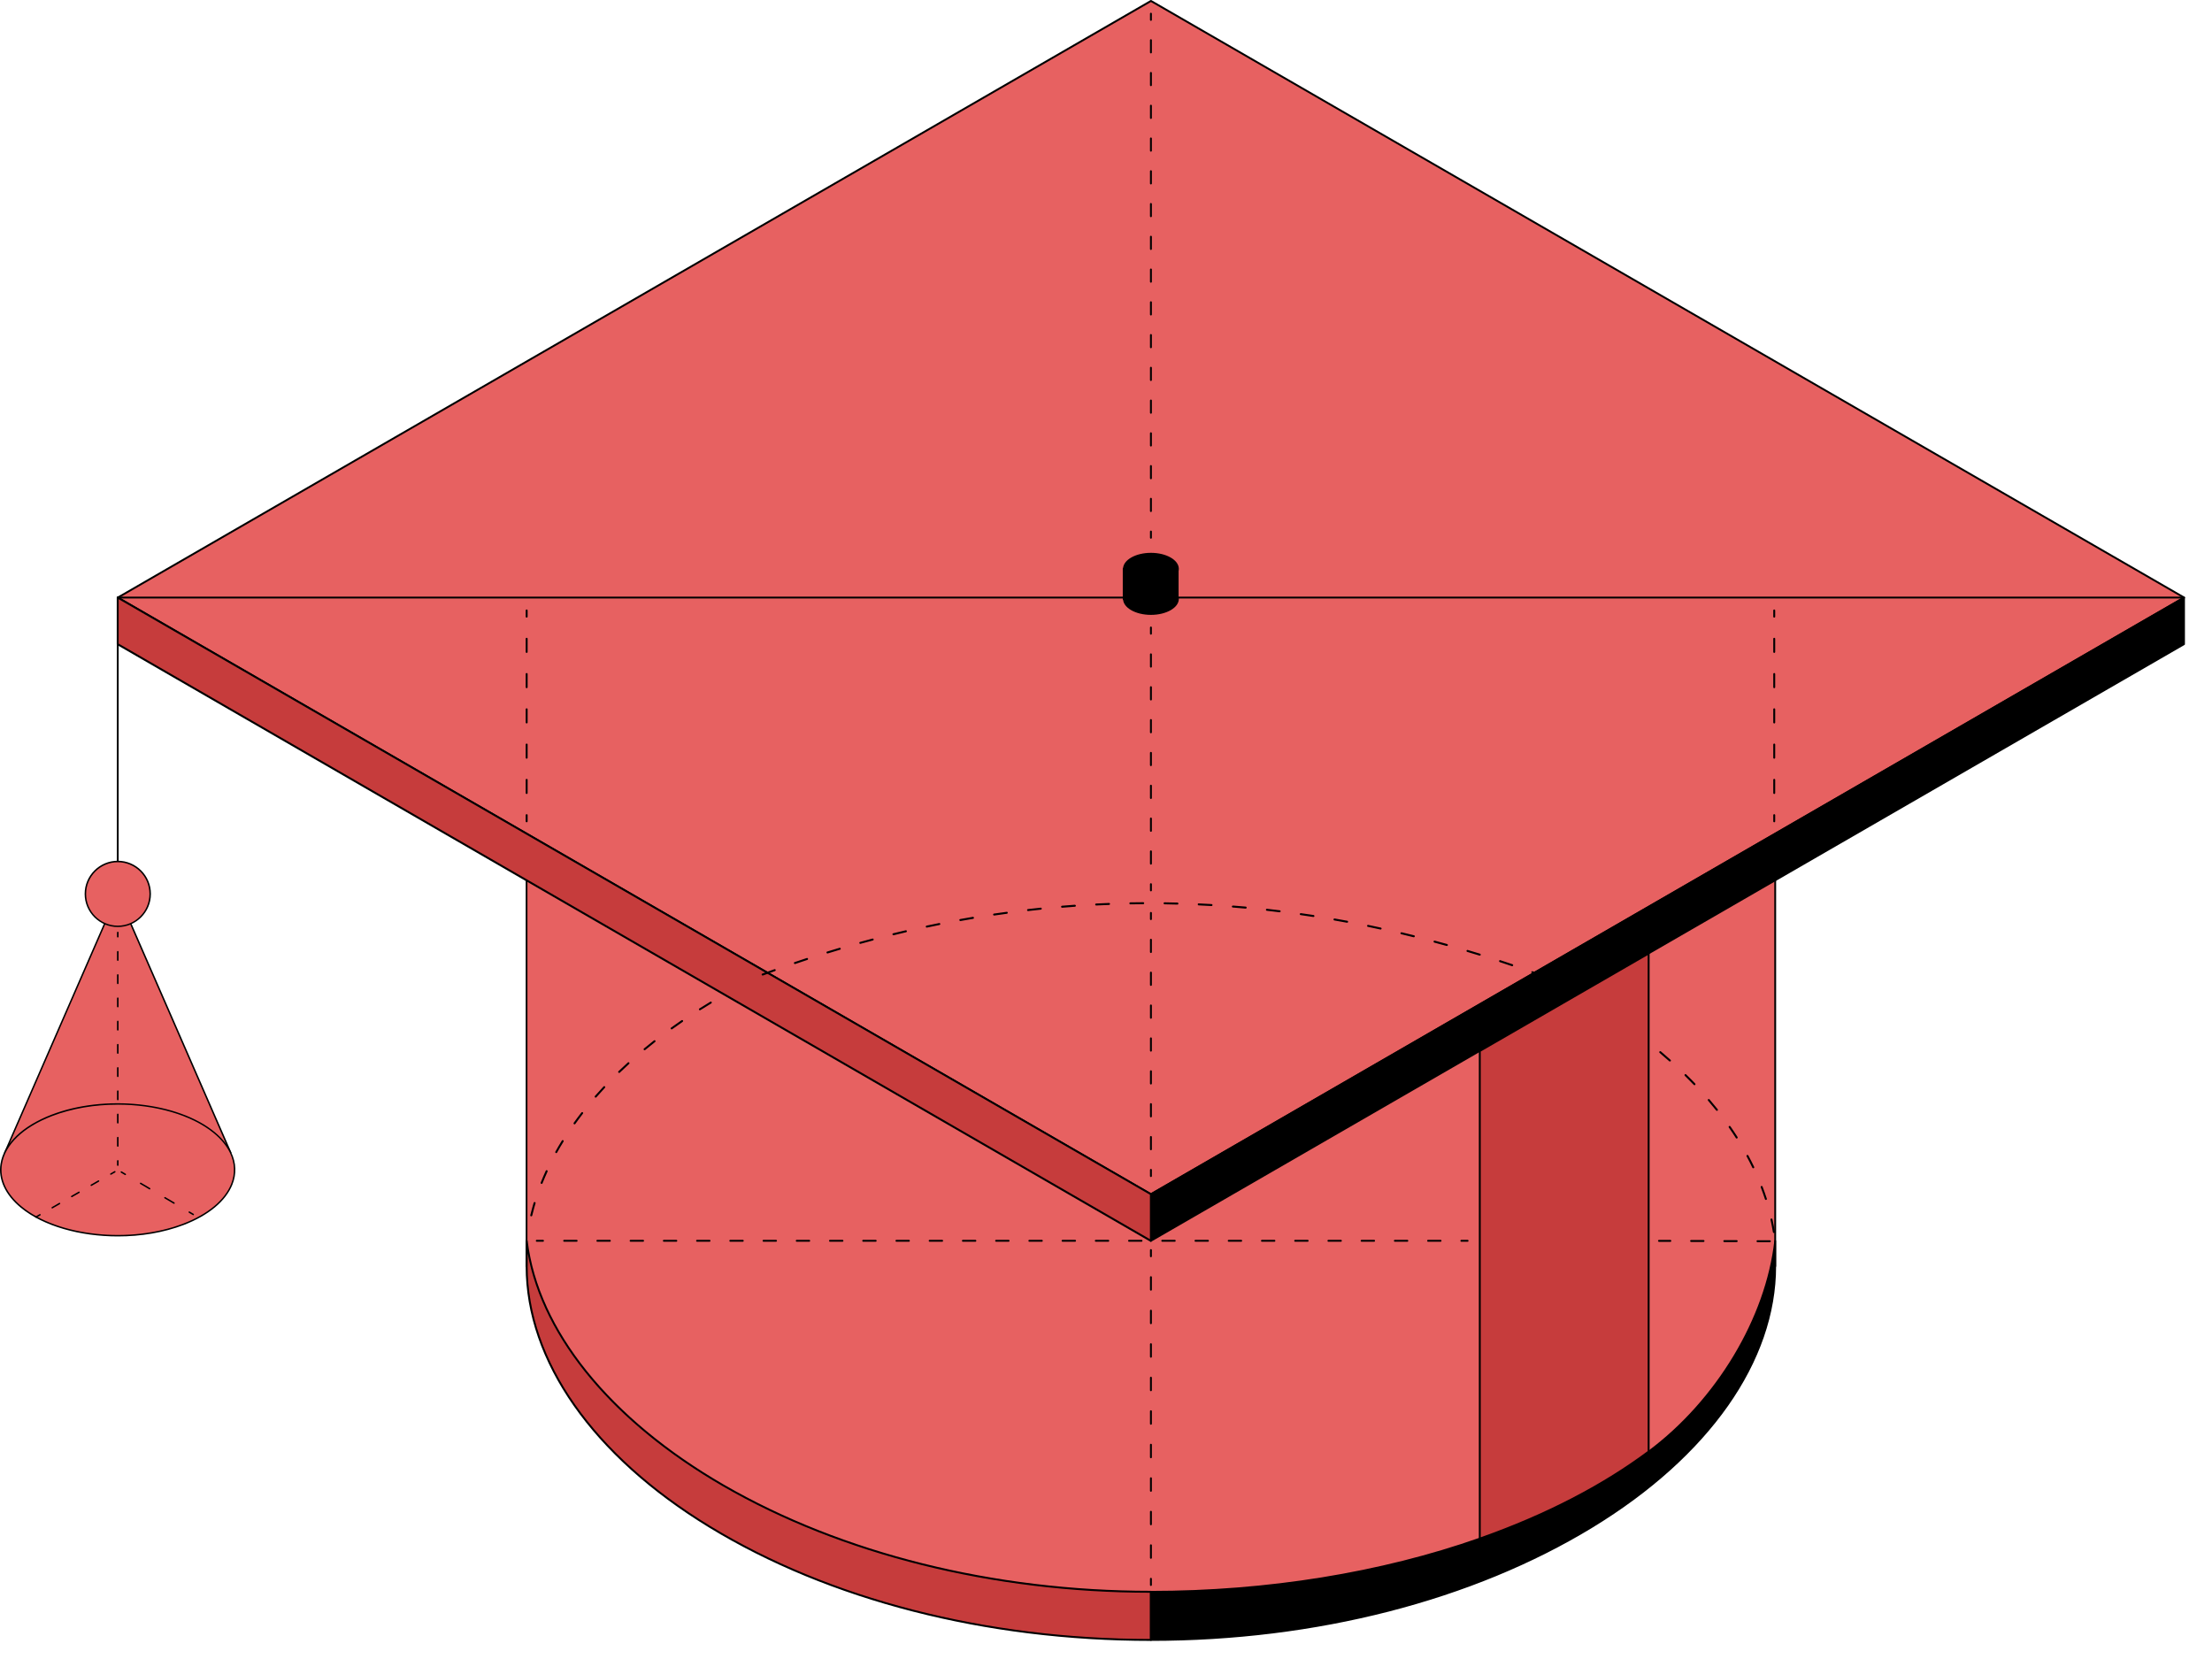 <?xml version="1.0" encoding="UTF-8"?> <svg xmlns="http://www.w3.org/2000/svg" width="76" height="57" viewBox="0 0 76 57" fill="none"> <path d="M60.991 42.632C61.026 41.825 60.996 41.131 60.991 30.247L39.542 42.634L18.093 30.248C18.093 30.248 18.088 42.593 18.093 42.633C18.8 49.004 28.162 54.689 39.54 54.691H39.542C40.964 54.691 42.355 54.619 43.699 54.461C60.768 52.456 61.036 42.783 60.991 42.633V42.632Z" fill="#E76161"></path> <path d="M39.543 54.691V56.345C27.698 56.345 18.094 50.243 18.094 43.506C18.094 43.252 18.094 42.998 18.094 42.746C18.094 42.734 18.094 42.644 18.094 42.631C18.869 48.967 28.195 54.69 39.532 54.69H39.54L39.543 54.691Z" fill="#C63C3C"></path> <path d="M39.542 56.378C33.873 56.378 28.479 54.994 24.359 52.48C20.356 50.039 18.061 46.768 18.061 43.506V42.735C18.061 42.655 18.061 42.636 18.062 42.626C18.065 42.609 18.076 42.596 18.096 42.599C18.113 42.599 18.126 42.611 18.128 42.627C18.503 45.693 20.96 48.748 24.869 51.008C28.941 53.362 34.149 54.657 39.533 54.657H39.541C39.559 54.657 39.574 54.672 39.574 54.69V56.344C39.574 56.362 39.559 56.377 39.541 56.377L39.542 56.378ZM18.128 43.06V43.506C18.128 46.744 20.411 49.995 24.394 52.424C28.497 54.927 33.864 56.307 39.511 56.312V54.724C34.123 54.72 28.913 53.422 24.838 51.066C21.09 48.9 18.67 46.002 18.128 43.06Z" fill="black"></path> <path d="M56.645 49.874C59.141 48.017 60.719 45.104 60.994 42.631C60.999 42.669 60.994 43.25 60.994 43.506C60.994 50.242 51.392 56.345 39.544 56.345V54.691C43.684 54.691 47.557 54.022 50.843 52.864" fill="black"></path> <path d="M39.542 56.375C39.526 56.375 39.511 56.362 39.511 56.344V54.69C39.511 54.673 39.524 54.66 39.542 54.66C43.539 54.66 47.444 54.028 50.831 52.836C50.848 52.83 50.866 52.839 50.871 52.855C50.877 52.871 50.868 52.889 50.852 52.895C47.467 54.087 43.567 54.718 39.574 54.723V56.315C45.222 56.309 50.59 54.929 54.694 52.426C58.678 49.996 60.963 46.746 60.963 43.508C60.963 43.427 60.963 43.312 60.963 43.193C60.963 43.153 60.963 43.11 60.963 43.069C60.541 45.604 58.889 48.246 56.662 49.902C56.648 49.911 56.629 49.908 56.619 49.895C56.609 49.881 56.612 49.862 56.626 49.851C58.967 48.111 60.668 45.275 60.963 42.629C60.964 42.613 60.978 42.601 60.993 42.601C61.008 42.601 61.022 42.613 61.023 42.629C61.026 42.654 61.026 42.868 61.023 43.191C61.023 43.31 61.023 43.425 61.023 43.506C61.023 46.766 58.727 50.037 54.726 52.478C50.606 54.992 45.214 56.377 39.542 56.377V56.375Z" fill="black"></path> <path d="M60.949 42.366C60.932 42.366 60.917 42.353 60.914 42.337C60.891 42.195 60.862 42.05 60.831 41.907C60.827 41.889 60.838 41.87 60.857 41.866C60.876 41.862 60.894 41.874 60.898 41.892C60.929 42.034 60.958 42.181 60.981 42.325C60.984 42.344 60.972 42.36 60.953 42.364C60.951 42.364 60.949 42.364 60.947 42.364L60.949 42.366ZM18.253 41.791C18.253 41.791 18.247 41.791 18.245 41.791C18.227 41.787 18.215 41.767 18.22 41.75C18.241 41.663 18.264 41.577 18.287 41.491C18.302 41.435 18.319 41.379 18.335 41.324C18.34 41.306 18.36 41.295 18.378 41.3C18.395 41.306 18.406 41.325 18.401 41.343C18.384 41.398 18.368 41.454 18.353 41.509C18.33 41.593 18.308 41.68 18.287 41.765C18.283 41.78 18.269 41.791 18.254 41.791H18.253ZM60.673 41.228C60.658 41.228 60.646 41.218 60.641 41.205C60.597 41.068 60.547 40.928 60.495 40.793C60.489 40.775 60.498 40.756 60.515 40.749C60.532 40.742 60.552 40.752 60.558 40.768C60.611 40.906 60.66 41.046 60.705 41.184C60.71 41.202 60.701 41.221 60.683 41.227C60.679 41.227 60.676 41.228 60.672 41.228H60.673ZM39.476 40.983C39.476 40.983 39.464 40.981 39.458 40.977L39.085 40.747C39.068 40.738 39.064 40.716 39.074 40.701C39.083 40.684 39.105 40.68 39.12 40.69L39.494 40.92C39.51 40.929 39.514 40.951 39.505 40.966C39.498 40.977 39.487 40.983 39.476 40.983ZM18.609 40.676C18.609 40.676 18.601 40.676 18.596 40.673C18.579 40.667 18.57 40.646 18.577 40.63C18.631 40.494 18.69 40.358 18.751 40.224C18.759 40.206 18.78 40.2 18.796 40.208C18.813 40.216 18.821 40.237 18.813 40.253C18.753 40.386 18.694 40.522 18.64 40.656C18.635 40.669 18.622 40.678 18.609 40.678V40.676ZM40.099 40.668C40.088 40.668 40.076 40.663 40.07 40.651C40.061 40.635 40.065 40.615 40.081 40.605L40.455 40.374C40.471 40.364 40.492 40.368 40.502 40.385C40.511 40.401 40.507 40.422 40.49 40.431L40.117 40.663C40.117 40.663 40.105 40.668 40.099 40.668ZM38.478 40.368C38.478 40.368 38.466 40.367 38.461 40.363L38.087 40.133C38.07 40.123 38.066 40.101 38.076 40.086C38.085 40.07 38.106 40.066 38.122 40.075L38.496 40.305C38.513 40.315 38.517 40.337 38.507 40.352C38.5 40.363 38.489 40.368 38.478 40.368ZM60.238 40.141C60.226 40.141 60.214 40.134 60.208 40.122C60.146 39.992 60.079 39.86 60.01 39.731C60.001 39.715 60.007 39.694 60.023 39.685C60.04 39.677 60.06 39.682 60.07 39.699C60.14 39.829 60.207 39.962 60.27 40.092C60.278 40.108 60.27 40.129 60.253 40.137C60.249 40.139 60.244 40.139 60.238 40.139V40.141ZM41.096 40.053C41.085 40.053 41.072 40.048 41.067 40.037C41.057 40.02 41.061 40 41.078 39.99L41.452 39.759C41.468 39.749 41.488 39.753 41.498 39.77C41.508 39.786 41.504 39.807 41.487 39.816L41.113 40.048C41.113 40.048 41.101 40.053 41.096 40.053ZM37.48 39.753C37.48 39.753 37.468 39.752 37.462 39.748L37.089 39.517C37.072 39.507 37.068 39.485 37.078 39.47C37.087 39.455 37.109 39.449 37.124 39.459L37.498 39.69C37.515 39.7 37.519 39.722 37.509 39.737C37.502 39.748 37.491 39.753 37.48 39.753ZM19.111 39.619C19.111 39.619 19.1 39.619 19.095 39.615C19.078 39.605 19.073 39.585 19.081 39.569C19.152 39.441 19.226 39.314 19.304 39.188C19.314 39.171 19.336 39.166 19.351 39.177C19.367 39.187 19.371 39.208 19.362 39.224C19.285 39.348 19.211 39.475 19.141 39.601C19.134 39.612 19.123 39.619 19.111 39.619ZM42.093 39.438C42.083 39.438 42.07 39.433 42.065 39.422C42.055 39.406 42.059 39.385 42.076 39.375L42.449 39.144C42.466 39.135 42.486 39.139 42.496 39.155C42.505 39.171 42.501 39.192 42.485 39.202L42.111 39.433C42.111 39.433 42.099 39.438 42.093 39.438ZM36.484 39.139C36.484 39.139 36.471 39.137 36.466 39.133L36.092 38.902C36.076 38.892 36.072 38.87 36.081 38.855C36.091 38.839 36.113 38.835 36.128 38.844L36.502 39.076C36.518 39.085 36.522 39.107 36.513 39.122C36.506 39.133 36.495 39.139 36.484 39.139ZM59.67 39.119C59.659 39.119 59.648 39.114 59.641 39.103C59.563 38.981 59.483 38.858 59.399 38.739C59.388 38.724 59.392 38.702 59.407 38.691C59.422 38.68 59.444 38.684 59.455 38.699C59.539 38.819 59.621 38.943 59.699 39.066C59.708 39.082 59.704 39.103 59.688 39.112C59.682 39.117 59.675 39.118 59.67 39.118V39.119ZM43.091 38.824C43.081 38.824 43.068 38.818 43.063 38.807C43.053 38.791 43.057 38.77 43.074 38.761L43.447 38.529C43.464 38.52 43.484 38.524 43.494 38.54C43.503 38.557 43.499 38.577 43.483 38.587L43.109 38.818C43.109 38.818 43.097 38.824 43.091 38.824ZM19.739 38.631C19.733 38.631 19.726 38.629 19.72 38.624C19.705 38.613 19.701 38.591 19.712 38.576C19.797 38.457 19.885 38.338 19.975 38.223C19.986 38.208 20.008 38.205 20.023 38.217C20.038 38.228 20.041 38.25 20.028 38.265C19.939 38.38 19.852 38.499 19.767 38.617C19.76 38.627 19.75 38.631 19.739 38.631ZM35.487 38.524C35.487 38.524 35.475 38.522 35.469 38.518L35.096 38.287C35.079 38.277 35.075 38.255 35.085 38.24C35.094 38.224 35.115 38.218 35.131 38.229L35.505 38.461C35.522 38.47 35.526 38.492 35.516 38.507C35.509 38.518 35.498 38.524 35.487 38.524ZM44.088 38.209C44.077 38.209 44.065 38.203 44.059 38.192C44.05 38.176 44.054 38.156 44.07 38.146L44.444 37.916C44.46 37.906 44.481 37.91 44.49 37.927C44.5 37.943 44.496 37.964 44.48 37.973L44.106 38.203C44.106 38.203 44.093 38.209 44.088 38.209ZM58.99 38.166C58.98 38.166 58.969 38.162 58.964 38.154C58.875 38.042 58.78 37.928 58.684 37.816C58.672 37.802 58.673 37.78 58.688 37.768C58.704 37.756 58.724 37.757 58.736 37.772C58.832 37.884 58.927 37.999 59.017 38.112C59.029 38.127 59.027 38.147 59.012 38.16C59.005 38.165 58.998 38.166 58.991 38.166H58.99ZM34.489 37.908C34.489 37.908 34.477 37.906 34.471 37.902L34.098 37.671C34.081 37.661 34.077 37.639 34.087 37.624C34.096 37.609 34.118 37.604 34.133 37.613L34.507 37.845C34.523 37.854 34.528 37.876 34.518 37.891C34.511 37.902 34.5 37.908 34.489 37.908ZM20.465 37.712C20.457 37.712 20.449 37.709 20.443 37.704C20.43 37.691 20.428 37.669 20.44 37.656C20.535 37.547 20.633 37.438 20.736 37.328C20.748 37.315 20.77 37.315 20.784 37.327C20.798 37.339 20.799 37.361 20.785 37.375C20.684 37.483 20.585 37.593 20.491 37.701C20.484 37.709 20.475 37.712 20.465 37.712ZM45.086 37.593C45.075 37.593 45.063 37.587 45.057 37.576C45.048 37.56 45.052 37.539 45.068 37.53L45.442 37.3C45.458 37.29 45.479 37.294 45.488 37.311C45.498 37.327 45.494 37.348 45.477 37.357L45.104 37.587C45.104 37.587 45.091 37.593 45.086 37.593ZM33.493 37.293C33.493 37.293 33.48 37.291 33.475 37.287L33.101 37.057C33.085 37.048 33.081 37.026 33.09 37.011C33.1 36.994 33.12 36.99 33.137 37L33.511 37.23C33.527 37.239 33.531 37.261 33.522 37.276C33.515 37.287 33.504 37.293 33.493 37.293ZM58.219 37.285C58.209 37.285 58.201 37.281 58.194 37.274C58.094 37.17 57.99 37.064 57.886 36.962C57.873 36.948 57.873 36.927 57.886 36.914C57.9 36.9 57.921 36.9 57.934 36.914C58.04 37.016 58.144 37.122 58.244 37.227C58.256 37.241 58.256 37.263 58.244 37.275C58.237 37.282 58.229 37.285 58.22 37.285H58.219ZM46.084 36.978C46.073 36.978 46.06 36.972 46.055 36.962C46.045 36.945 46.05 36.925 46.066 36.915L46.44 36.684C46.456 36.674 46.477 36.678 46.486 36.694C46.496 36.711 46.492 36.731 46.475 36.741L46.102 36.972C46.102 36.972 46.089 36.978 46.084 36.978ZM21.274 36.864C21.266 36.864 21.256 36.86 21.249 36.853C21.236 36.84 21.237 36.818 21.249 36.805C21.354 36.704 21.462 36.604 21.571 36.504C21.585 36.492 21.607 36.493 21.619 36.507C21.631 36.521 21.63 36.543 21.616 36.555C21.508 36.654 21.4 36.755 21.296 36.855C21.289 36.862 21.281 36.864 21.273 36.864H21.274ZM32.496 36.678C32.496 36.678 32.484 36.677 32.478 36.673L32.105 36.443C32.088 36.433 32.084 36.411 32.094 36.396C32.103 36.381 32.125 36.376 32.14 36.385L32.514 36.615C32.53 36.625 32.535 36.647 32.525 36.662C32.518 36.673 32.507 36.678 32.496 36.678ZM57.376 36.471C57.368 36.471 57.359 36.469 57.352 36.463C57.246 36.369 57.135 36.272 57.021 36.176C57.006 36.163 57.005 36.141 57.017 36.128C57.029 36.113 57.051 36.111 57.065 36.124C57.179 36.219 57.291 36.317 57.398 36.413C57.411 36.425 57.413 36.447 57.4 36.46C57.394 36.467 57.384 36.471 57.374 36.471H57.376ZM47.08 36.363C47.069 36.363 47.057 36.358 47.052 36.347C47.042 36.33 47.046 36.31 47.063 36.3L47.436 36.069C47.453 36.059 47.473 36.063 47.483 36.08C47.492 36.096 47.488 36.117 47.472 36.126L47.098 36.358C47.098 36.358 47.086 36.363 47.08 36.363ZM22.147 36.084C22.138 36.084 22.128 36.08 22.121 36.072C22.109 36.056 22.112 36.036 22.125 36.024C22.238 35.931 22.353 35.837 22.468 35.747C22.483 35.736 22.505 35.739 22.516 35.752C22.527 35.768 22.525 35.788 22.51 35.8C22.395 35.891 22.28 35.983 22.169 36.076C22.163 36.081 22.156 36.084 22.147 36.084ZM31.498 36.062C31.498 36.062 31.486 36.061 31.48 36.056L31.107 35.825C31.09 35.816 31.086 35.794 31.096 35.779C31.105 35.762 31.126 35.758 31.142 35.768L31.516 35.999C31.532 36.009 31.537 36.031 31.527 36.045C31.52 36.056 31.509 36.062 31.498 36.062ZM48.078 35.747C48.067 35.747 48.055 35.742 48.05 35.731C48.04 35.714 48.044 35.694 48.06 35.684L48.434 35.453C48.451 35.443 48.471 35.447 48.481 35.464C48.49 35.48 48.486 35.501 48.47 35.51L48.096 35.742C48.096 35.742 48.084 35.747 48.078 35.747ZM56.474 35.724C56.467 35.724 56.459 35.721 56.453 35.717C56.338 35.628 56.22 35.54 56.103 35.454C56.088 35.443 56.084 35.421 56.096 35.406C56.107 35.391 56.129 35.388 56.144 35.399C56.263 35.487 56.381 35.575 56.496 35.663C56.511 35.675 56.513 35.696 56.502 35.711C56.496 35.72 56.486 35.725 56.475 35.725L56.474 35.724ZM30.502 35.447C30.502 35.447 30.489 35.446 30.484 35.442L30.11 35.21C30.094 35.201 30.09 35.179 30.099 35.164C30.109 35.147 30.131 35.143 30.146 35.153L30.52 35.384C30.536 35.394 30.54 35.416 30.53 35.431C30.524 35.442 30.513 35.447 30.502 35.447ZM23.076 35.368C23.065 35.368 23.055 35.362 23.048 35.354C23.037 35.339 23.04 35.317 23.056 35.306C23.174 35.221 23.294 35.136 23.416 35.053C23.431 35.042 23.453 35.046 23.464 35.061C23.475 35.076 23.471 35.098 23.456 35.109C23.334 35.193 23.215 35.276 23.097 35.361C23.092 35.365 23.085 35.368 23.077 35.368H23.076ZM49.076 35.132C49.065 35.132 49.053 35.127 49.047 35.116C49.038 35.099 49.042 35.079 49.058 35.069L49.432 34.838C49.449 34.828 49.469 34.832 49.479 34.849C49.488 34.865 49.484 34.886 49.468 34.895L49.094 35.127C49.094 35.127 49.082 35.132 49.076 35.132ZM55.524 35.039C55.524 35.039 55.51 35.038 55.505 35.034C55.384 34.953 55.262 34.872 55.138 34.793C55.121 34.783 55.117 34.761 55.127 34.746C55.136 34.73 55.158 34.726 55.173 34.735C55.298 34.815 55.42 34.895 55.541 34.978C55.556 34.989 55.561 35.009 55.551 35.026C55.544 35.035 55.533 35.041 55.522 35.041L55.524 35.039ZM29.505 34.831C29.505 34.831 29.493 34.83 29.487 34.826L29.114 34.594C29.097 34.585 29.093 34.563 29.103 34.548C29.112 34.531 29.134 34.527 29.149 34.537L29.523 34.768C29.539 34.778 29.544 34.8 29.534 34.815C29.527 34.826 29.516 34.831 29.505 34.831ZM24.047 34.712C24.037 34.712 24.026 34.706 24.019 34.696C24.009 34.679 24.013 34.658 24.03 34.649C24.153 34.571 24.277 34.494 24.405 34.417C24.421 34.408 24.442 34.413 24.451 34.428C24.461 34.445 24.455 34.465 24.44 34.475C24.314 34.55 24.19 34.628 24.067 34.705C24.061 34.709 24.054 34.711 24.049 34.711L24.047 34.712ZM50.073 34.516C50.062 34.516 50.05 34.511 50.044 34.5C50.034 34.483 50.038 34.463 50.055 34.453L50.429 34.222C50.445 34.212 50.466 34.216 50.475 34.233C50.485 34.249 50.481 34.27 50.464 34.279L50.09 34.511C50.09 34.511 50.078 34.516 50.073 34.516ZM54.533 34.412C54.533 34.412 54.52 34.411 54.515 34.407C54.39 34.333 54.263 34.259 54.136 34.186C54.119 34.177 54.114 34.156 54.123 34.14C54.133 34.123 54.153 34.118 54.17 34.127C54.298 34.2 54.425 34.274 54.55 34.348C54.567 34.357 54.572 34.378 54.563 34.394C54.556 34.405 54.545 34.411 54.534 34.411L54.533 34.412ZM28.507 34.216C28.507 34.216 28.495 34.215 28.489 34.211L28.116 33.981C28.099 33.971 28.095 33.949 28.105 33.934C28.114 33.919 28.136 33.914 28.151 33.923L28.525 34.153C28.541 34.163 28.546 34.185 28.536 34.2C28.529 34.211 28.518 34.216 28.507 34.216ZM25.055 34.114C25.043 34.114 25.032 34.107 25.025 34.096C25.015 34.079 25.022 34.059 25.038 34.049C25.166 33.978 25.294 33.908 25.424 33.838C25.441 33.83 25.462 33.836 25.471 33.852C25.481 33.868 25.474 33.889 25.457 33.899C25.327 33.967 25.199 34.037 25.073 34.108C25.067 34.111 25.062 34.112 25.056 34.112L25.055 34.114ZM51.071 33.901C51.06 33.901 51.047 33.896 51.042 33.885C51.032 33.868 51.036 33.848 51.053 33.838L51.427 33.608C51.443 33.599 51.464 33.603 51.473 33.619C51.483 33.636 51.479 33.656 51.462 33.666L51.089 33.896C51.089 33.896 51.076 33.901 51.071 33.901ZM53.51 33.843C53.51 33.843 53.499 33.843 53.494 33.838C53.365 33.771 53.235 33.704 53.103 33.639C53.087 33.63 53.08 33.61 53.088 33.593C53.097 33.577 53.117 33.57 53.134 33.578C53.265 33.644 53.396 33.711 53.525 33.778C53.541 33.786 53.548 33.807 53.539 33.825C53.533 33.836 53.521 33.843 53.509 33.843H53.51ZM27.511 33.602C27.511 33.602 27.498 33.6 27.493 33.596L27.119 33.366C27.103 33.356 27.099 33.334 27.108 33.319C27.118 33.304 27.14 33.299 27.155 33.309L27.529 33.538C27.545 33.548 27.549 33.57 27.54 33.585C27.533 33.596 27.522 33.602 27.511 33.602ZM26.094 33.57C26.082 33.57 26.069 33.563 26.064 33.551C26.056 33.534 26.062 33.514 26.079 33.506C26.21 33.441 26.342 33.377 26.476 33.315C26.492 33.307 26.513 33.315 26.521 33.332C26.529 33.348 26.521 33.369 26.505 33.377C26.372 33.44 26.24 33.503 26.109 33.567C26.104 33.57 26.099 33.571 26.094 33.571V33.57ZM52.46 33.324C52.46 33.324 52.45 33.324 52.446 33.321C52.366 33.284 52.285 33.247 52.204 33.21L52.089 33.281C52.073 33.291 52.052 33.287 52.043 33.27C52.033 33.254 52.037 33.233 52.053 33.224L52.185 33.143C52.194 33.137 52.207 33.136 52.216 33.14C52.304 33.18 52.39 33.218 52.477 33.259C52.493 33.267 52.501 33.288 52.493 33.304C52.487 33.317 52.475 33.324 52.462 33.324H52.46Z" fill="black"></path> <path d="M73.653 21.334L62.195 27.95L51.325 34.227L49.524 35.268L39.543 41.032L29.561 35.268L27.761 34.227L16.891 27.95L5.432 21.334L6.82 20.531L39.543 1.635L72.265 20.531L73.653 21.334Z" fill="#E76161"></path> <path d="M39.541 41.066C39.541 41.066 39.53 41.064 39.525 41.061L5.415 21.363C5.404 21.357 5.398 21.346 5.398 21.334C5.398 21.322 5.405 21.311 5.415 21.305L39.525 1.606C39.536 1.601 39.548 1.601 39.558 1.606L73.668 21.305C73.679 21.311 73.684 21.322 73.684 21.334C73.684 21.346 73.677 21.357 73.668 21.363L39.558 41.061C39.558 41.061 39.547 41.066 39.541 41.066ZM5.497 21.334L39.541 40.994L73.585 21.334L39.541 1.673L5.497 21.334Z" fill="black"></path> <path d="M75.039 20.531L73.651 21.333L62.194 27.949L51.323 34.227L49.522 35.268L39.541 41.032L29.559 35.268L27.759 34.227L16.889 27.949L5.43 21.333L4.042 20.531L39.541 0.031L75.039 20.531Z" fill="#E76161"></path> <path d="M39.545 41.065C39.545 41.065 39.534 41.064 39.528 41.061L4.03 20.561C4.019 20.556 4.014 20.545 4.014 20.533C4.014 20.52 4.021 20.509 4.03 20.504L39.528 0.004C39.539 -0.001 39.551 -0.001 39.561 0.004L75.059 20.504C75.07 20.509 75.075 20.52 75.075 20.533C75.075 20.545 75.069 20.556 75.059 20.561L39.561 41.061C39.561 41.061 39.55 41.065 39.545 41.065ZM4.112 20.531L39.545 40.993L74.977 20.531L39.545 0.07L4.112 20.531Z" fill="black"></path> <path d="M75.042 20.531V22.134L62.196 29.552L52.996 34.866L51.326 35.83L39.544 42.634V41.032L49.525 35.267L51.326 34.227L62.196 27.949L73.654 21.333L75.042 20.531Z" fill="black"></path> <path d="M39.541 42.666C39.541 42.666 39.53 42.664 39.526 42.661C39.516 42.656 39.511 42.645 39.511 42.634V41.031C39.511 41.02 39.516 41.01 39.526 41.003L75.024 20.504C75.033 20.498 75.044 20.498 75.055 20.504C75.065 20.509 75.07 20.519 75.07 20.53V22.133C75.07 22.144 75.065 22.154 75.055 22.159L39.557 42.659C39.557 42.659 39.548 42.663 39.542 42.663L39.541 42.666ZM39.572 41.05V42.582L75.009 22.118V20.586L39.572 41.05Z" fill="black"></path> <path d="M75.011 20.563H4.045C4.029 20.563 4.014 20.549 4.014 20.531C4.014 20.513 4.027 20.5 4.045 20.5H75.011C75.028 20.5 75.043 20.513 75.043 20.531C75.043 20.549 75.029 20.563 75.011 20.563Z" fill="black"></path> <path d="M39.543 41.031V42.633L27.761 35.83L26.09 34.866L16.891 29.552L4.044 22.134V20.53L5.432 21.333L16.891 27.949L27.761 34.226L29.561 35.267L39.543 41.031Z" fill="#C63C3C"></path> <path d="M39.542 42.667C39.542 42.667 39.531 42.665 39.525 42.663L4.027 22.163C4.016 22.157 4.011 22.146 4.011 22.134V20.531C4.011 20.518 4.018 20.507 4.027 20.502C4.038 20.496 4.05 20.496 4.06 20.502L39.558 41.002C39.569 41.007 39.575 41.018 39.575 41.03V42.634C39.575 42.646 39.568 42.657 39.558 42.663C39.553 42.665 39.547 42.667 39.542 42.667ZM4.076 22.113L39.509 42.575V41.048L4.076 20.587V22.113Z" fill="black"></path> <path d="M4.045 29.629C4.029 29.629 4.014 29.616 4.014 29.598V22.133C4.014 22.117 4.027 22.102 4.045 22.102C4.063 22.102 4.077 22.115 4.077 22.133V29.598C4.077 29.614 4.063 29.629 4.045 29.629Z" fill="black"></path> <path d="M0.166 39.599L4.043 30.712L7.924 39.604" fill="#E76161"></path> <path d="M7.925 39.629C7.916 39.629 7.906 39.623 7.902 39.614L4.044 30.775L0.191 39.608C0.186 39.62 0.171 39.627 0.158 39.622C0.146 39.616 0.139 39.601 0.144 39.589L4.021 30.701C4.029 30.682 4.06 30.682 4.068 30.701L7.949 39.593C7.954 39.605 7.949 39.62 7.935 39.626C7.932 39.627 7.928 39.629 7.925 39.629Z" fill="black"></path> <path d="M4.049 31.826C4.664 31.826 5.162 31.327 5.162 30.712C5.162 30.098 4.664 29.599 4.049 29.599C3.435 29.599 2.937 30.098 2.937 30.712C2.937 31.327 3.435 31.826 4.049 31.826Z" fill="#E76161"></path> <path d="M4.047 31.852C3.419 31.852 2.908 31.341 2.908 30.713C2.908 30.084 3.419 29.573 4.047 29.573C4.675 29.573 5.186 30.084 5.186 30.713C5.186 31.341 4.675 31.852 4.047 31.852ZM4.047 29.625C3.448 29.625 2.959 30.113 2.959 30.714C2.959 31.315 3.446 31.803 4.047 31.803C4.648 31.803 5.135 31.315 5.135 30.714C5.135 30.113 4.648 29.625 4.047 29.625Z" fill="black"></path> <path d="M7.36 38.915C7.621 39.132 7.809 39.364 7.923 39.602C8.355 40.506 7.758 41.504 6.31 42.062C4.479 42.767 1.978 42.502 0.725 41.47C-0.528 40.438 -0.058 39.029 1.775 38.324C3.607 37.618 6.107 37.883 7.36 38.915Z" fill="#E76161"></path> <path d="M4.051 42.482C2.761 42.482 1.493 42.136 0.711 41.491C0.177 41.051 -0.069 40.516 0.017 39.985C0.128 39.3 0.766 38.687 1.766 38.3C3.603 37.593 6.119 37.86 7.376 38.896C7.635 39.11 7.828 39.344 7.945 39.593C8.118 39.952 8.132 40.334 7.987 40.698C7.761 41.266 7.169 41.759 6.319 42.086C5.625 42.353 4.834 42.482 4.05 42.482H4.051ZM4.039 37.955C3.261 37.955 2.475 38.083 1.785 38.348C0.801 38.728 0.176 39.327 0.068 39.993C-0.016 40.506 0.225 41.024 0.744 41.451C1.988 42.477 4.482 42.739 6.303 42.038C7.139 41.717 7.721 41.233 7.941 40.679C8.081 40.328 8.067 39.96 7.902 39.614C7.787 39.373 7.599 39.144 7.346 38.934C6.572 38.298 5.317 37.954 4.04 37.954L4.039 37.955Z" fill="black"></path> <path d="M4.047 40.059C4.033 40.059 4.021 40.048 4.021 40.033V39.884C4.021 39.87 4.031 39.858 4.047 39.858C4.062 39.858 4.073 39.869 4.073 39.884V40.033C4.073 40.047 4.062 40.059 4.047 40.059Z" fill="black"></path> <path d="M4.047 39.401C4.033 39.401 4.021 39.39 4.021 39.375V39.085C4.021 39.071 4.031 39.059 4.047 39.059C4.062 39.059 4.073 39.07 4.073 39.085V39.375C4.073 39.389 4.062 39.401 4.047 39.401ZM4.047 38.603C4.033 38.603 4.021 38.592 4.021 38.577V38.287C4.021 38.273 4.031 38.261 4.047 38.261C4.062 38.261 4.073 38.272 4.073 38.287V38.577C4.073 38.591 4.062 38.603 4.047 38.603ZM4.047 37.805C4.033 37.805 4.021 37.794 4.021 37.779V37.489C4.021 37.475 4.031 37.463 4.047 37.463C4.062 37.463 4.073 37.474 4.073 37.489V37.779C4.073 37.793 4.062 37.805 4.047 37.805ZM4.047 37.007C4.033 37.007 4.021 36.996 4.021 36.981V36.69C4.021 36.677 4.031 36.664 4.047 36.664C4.062 36.664 4.073 36.675 4.073 36.69V36.981C4.073 36.994 4.062 37.007 4.047 37.007ZM4.047 36.208C4.033 36.208 4.021 36.197 4.021 36.182V35.892C4.021 35.878 4.031 35.866 4.047 35.866C4.062 35.866 4.073 35.877 4.073 35.892V36.182C4.073 36.196 4.062 36.208 4.047 36.208ZM4.047 35.41C4.033 35.41 4.021 35.399 4.021 35.384V35.094C4.021 35.08 4.031 35.068 4.047 35.068C4.062 35.068 4.073 35.079 4.073 35.094V35.384C4.073 35.398 4.062 35.41 4.047 35.41ZM4.047 34.612C4.033 34.612 4.021 34.601 4.021 34.586V34.296C4.021 34.282 4.031 34.27 4.047 34.27C4.062 34.27 4.073 34.281 4.073 34.296V34.586C4.073 34.6 4.062 34.612 4.047 34.612ZM4.047 33.814C4.033 33.814 4.021 33.803 4.021 33.788V33.497C4.021 33.484 4.031 33.471 4.047 33.471C4.062 33.471 4.073 33.482 4.073 33.497V33.788C4.073 33.801 4.062 33.814 4.047 33.814ZM4.047 33.015C4.033 33.015 4.021 33.004 4.021 32.989V32.699C4.021 32.685 4.031 32.673 4.047 32.673C4.062 32.673 4.073 32.684 4.073 32.699V32.989C4.073 33.003 4.062 33.015 4.047 33.015Z" fill="black"></path> <path d="M4.047 32.212C4.033 32.212 4.021 32.201 4.021 32.186V32.037C4.021 32.023 4.031 32.011 4.047 32.011C4.062 32.011 4.073 32.022 4.073 32.037V32.186C4.073 32.2 4.062 32.212 4.047 32.212Z" fill="black"></path> <path d="M3.807 40.363C3.799 40.363 3.79 40.359 3.786 40.351C3.779 40.339 3.783 40.323 3.795 40.317L3.933 40.237C3.946 40.23 3.961 40.234 3.968 40.247C3.974 40.259 3.97 40.274 3.958 40.281L3.82 40.36C3.82 40.36 3.812 40.363 3.807 40.363Z" fill="black"></path> <path d="M1.794 41.52C1.786 41.52 1.776 41.516 1.772 41.508C1.765 41.496 1.769 41.48 1.781 41.474L2.033 41.328C2.046 41.322 2.061 41.326 2.068 41.338C2.074 41.35 2.07 41.365 2.058 41.372L1.806 41.517C1.806 41.517 1.798 41.52 1.794 41.52ZM2.465 41.134C2.456 41.134 2.447 41.13 2.443 41.122C2.436 41.109 2.44 41.094 2.452 41.087L2.704 40.942C2.716 40.935 2.731 40.94 2.738 40.952C2.745 40.964 2.741 40.979 2.729 40.986L2.477 41.131C2.477 41.131 2.469 41.134 2.465 41.134ZM3.135 40.748C3.127 40.748 3.117 40.744 3.113 40.736C3.107 40.723 3.111 40.708 3.123 40.701L3.375 40.556C3.387 40.549 3.402 40.553 3.409 40.566C3.416 40.578 3.412 40.593 3.399 40.6L3.148 40.745C3.148 40.745 3.139 40.748 3.135 40.748Z" fill="black"></path> <path d="M1.236 41.84C1.228 41.84 1.218 41.836 1.214 41.828C1.207 41.816 1.212 41.801 1.224 41.794L1.362 41.715C1.374 41.708 1.389 41.712 1.396 41.724C1.403 41.736 1.399 41.751 1.387 41.758L1.248 41.838C1.248 41.838 1.24 41.84 1.236 41.84Z" fill="black"></path> <path d="M6.64 41.753C6.64 41.753 6.631 41.753 6.627 41.748L6.49 41.668C6.478 41.661 6.474 41.644 6.481 41.633C6.488 41.621 6.504 41.617 6.515 41.624L6.652 41.705C6.664 41.712 6.668 41.728 6.662 41.739C6.657 41.747 6.648 41.751 6.64 41.751V41.753Z" fill="black"></path> <path d="M5.98 41.362C5.98 41.362 5.972 41.362 5.967 41.358L5.654 41.173C5.642 41.167 5.638 41.15 5.644 41.139C5.651 41.127 5.668 41.123 5.679 41.13L5.992 41.315C6.004 41.321 6.008 41.338 6.002 41.349C5.998 41.357 5.988 41.361 5.98 41.361V41.362ZM5.143 40.868C5.143 40.868 5.135 40.868 5.131 40.864L4.818 40.679C4.805 40.672 4.801 40.656 4.808 40.645C4.815 40.633 4.831 40.629 4.842 40.635L5.156 40.82C5.168 40.827 5.172 40.843 5.165 40.854C5.161 40.863 5.152 40.867 5.143 40.867V40.868Z" fill="black"></path> <path d="M4.305 40.375C4.305 40.375 4.296 40.375 4.292 40.371L4.155 40.29C4.143 40.283 4.139 40.267 4.146 40.256C4.153 40.244 4.169 40.24 4.18 40.246L4.317 40.327C4.329 40.334 4.333 40.35 4.327 40.361C4.322 40.37 4.313 40.374 4.305 40.374V40.375Z" fill="black"></path> <path d="M39.544 21.094C40.056 21.094 40.47 20.863 40.47 20.577C40.47 20.291 40.056 20.059 39.544 20.059C39.033 20.059 38.619 20.291 38.619 20.577C38.619 20.863 39.033 21.094 39.544 21.094Z" fill="black"></path> <path d="M39.544 21.126C39.016 21.126 38.586 20.88 38.586 20.577C38.586 20.274 39.016 20.028 39.544 20.028C40.073 20.028 40.502 20.274 40.502 20.577C40.502 20.88 40.073 21.126 39.544 21.126ZM39.544 20.091C39.051 20.091 38.65 20.308 38.65 20.576C38.65 20.843 39.051 21.06 39.544 21.06C40.037 21.06 40.438 20.843 40.438 20.576C40.438 20.308 40.037 20.091 39.544 20.091Z" fill="black"></path> <path d="M39.544 20.059C40.056 20.059 40.47 19.828 40.47 19.542C40.47 19.256 40.056 19.024 39.544 19.024C39.033 19.024 38.619 19.256 38.619 19.542C38.619 19.828 39.033 20.059 39.544 20.059Z" fill="black"></path> <path d="M39.544 20.092C39.016 20.092 38.586 19.846 38.586 19.543C38.586 19.241 39.016 18.994 39.544 18.994C40.073 18.994 40.502 19.241 40.502 19.543C40.502 19.846 40.073 20.092 39.544 20.092ZM39.544 19.057C39.051 19.057 38.65 19.275 38.65 19.542C38.65 19.809 39.051 20.026 39.544 20.026C40.037 20.026 40.438 19.809 40.438 19.542C40.438 19.275 40.037 19.057 39.544 19.057Z" fill="black"></path> <path d="M40.462 19.541H38.609V20.584H40.462V19.541Z" fill="black"></path> <path d="M40.461 20.615H38.609C38.591 20.615 38.576 20.6 38.576 20.582V19.54C38.576 19.522 38.591 19.507 38.609 19.507H40.461C40.479 19.507 40.494 19.522 40.494 19.54V20.582C40.494 20.6 40.479 20.615 40.461 20.615ZM38.642 20.551H40.43V19.573H38.642V20.551Z" fill="black"></path> <path d="M39.544 54.49C39.526 54.49 39.511 54.475 39.511 54.457V54.244C39.511 54.226 39.526 54.211 39.544 54.211C39.561 54.211 39.576 54.226 39.576 54.244V54.457C39.576 54.475 39.561 54.49 39.544 54.49Z" fill="black"></path> <path d="M39.544 53.557C39.526 53.557 39.511 53.542 39.511 53.524V53.093C39.511 53.075 39.526 53.06 39.544 53.06C39.561 53.06 39.576 53.075 39.576 53.093V53.524C39.576 53.542 39.561 53.557 39.544 53.557ZM39.544 52.405C39.526 52.405 39.511 52.39 39.511 52.372V51.941C39.511 51.923 39.526 51.908 39.544 51.908C39.561 51.908 39.576 51.923 39.576 51.941V52.372C39.576 52.39 39.561 52.405 39.544 52.405ZM39.544 51.254C39.526 51.254 39.511 51.239 39.511 51.221V50.789C39.511 50.772 39.526 50.757 39.544 50.757C39.561 50.757 39.576 50.772 39.576 50.789V51.221C39.576 51.239 39.561 51.254 39.544 51.254ZM39.544 50.102C39.526 50.102 39.511 50.087 39.511 50.069V49.638C39.511 49.62 39.526 49.605 39.544 49.605C39.561 49.605 39.576 49.62 39.576 49.638V50.069C39.576 50.087 39.561 50.102 39.544 50.102ZM39.544 48.951C39.526 48.951 39.511 48.936 39.511 48.918V48.486C39.511 48.469 39.526 48.454 39.544 48.454C39.561 48.454 39.576 48.469 39.576 48.486V48.918C39.576 48.936 39.561 48.951 39.544 48.951ZM39.544 47.799C39.526 47.799 39.511 47.784 39.511 47.766V47.335C39.511 47.317 39.526 47.302 39.544 47.302C39.561 47.302 39.576 47.317 39.576 47.335V47.766C39.576 47.784 39.561 47.799 39.544 47.799ZM39.544 46.648C39.526 46.648 39.511 46.633 39.511 46.615V46.184C39.511 46.166 39.526 46.151 39.544 46.151C39.561 46.151 39.576 46.166 39.576 46.184V46.615C39.576 46.633 39.561 46.648 39.544 46.648ZM39.544 45.496C39.526 45.496 39.511 45.481 39.511 45.463V45.032C39.511 45.014 39.526 44.999 39.544 44.999C39.561 44.999 39.576 45.014 39.576 45.032V45.463C39.576 45.481 39.561 45.496 39.544 45.496ZM39.544 44.345C39.526 44.345 39.511 44.33 39.511 44.312V43.88C39.511 43.863 39.526 43.848 39.544 43.848C39.561 43.848 39.576 43.863 39.576 43.88V44.312C39.576 44.33 39.561 44.345 39.544 44.345Z" fill="black"></path> <path d="M39.544 43.196C39.526 43.196 39.511 43.181 39.511 43.163V42.949C39.511 42.932 39.526 42.916 39.544 42.916C39.561 42.916 39.576 42.932 39.576 42.949V43.163C39.576 43.181 39.561 43.196 39.544 43.196Z" fill="black"></path> <path d="M39.544 40.441C39.526 40.441 39.511 40.426 39.511 40.408V40.194C39.511 40.176 39.526 40.161 39.544 40.161C39.561 40.161 39.576 40.176 39.576 40.194V40.408C39.576 40.426 39.561 40.441 39.544 40.441Z" fill="black"></path> <path d="M39.544 39.52C39.526 39.52 39.511 39.505 39.511 39.488V39.065C39.511 39.047 39.526 39.032 39.544 39.032C39.561 39.032 39.576 39.047 39.576 39.065V39.488C39.576 39.505 39.561 39.52 39.544 39.52ZM39.544 38.391C39.526 38.391 39.511 38.376 39.511 38.358V37.935C39.511 37.917 39.526 37.902 39.544 37.902C39.561 37.902 39.576 37.917 39.576 37.935V38.358C39.576 38.376 39.561 38.391 39.544 38.391ZM39.544 37.261C39.526 37.261 39.511 37.246 39.511 37.228V36.805C39.511 36.788 39.526 36.773 39.544 36.773C39.561 36.773 39.576 36.788 39.576 36.805V37.228C39.576 37.246 39.561 37.261 39.544 37.261ZM39.544 36.132C39.526 36.132 39.511 36.117 39.511 36.099V35.676C39.511 35.658 39.526 35.643 39.544 35.643C39.561 35.643 39.576 35.658 39.576 35.676V36.099C39.576 36.117 39.561 36.132 39.544 36.132ZM39.544 35.002C39.526 35.002 39.511 34.987 39.511 34.969V34.546C39.511 34.528 39.526 34.513 39.544 34.513C39.561 34.513 39.576 34.528 39.576 34.546V34.969C39.576 34.987 39.561 35.002 39.544 35.002ZM39.544 33.873C39.526 33.873 39.511 33.858 39.511 33.84V33.417C39.511 33.399 39.526 33.384 39.544 33.384C39.561 33.384 39.576 33.399 39.576 33.417V33.84C39.576 33.858 39.561 33.873 39.544 33.873ZM39.544 32.743C39.526 32.743 39.511 32.728 39.511 32.71V32.287C39.511 32.269 39.526 32.254 39.544 32.254C39.561 32.254 39.576 32.269 39.576 32.287V32.71C39.576 32.728 39.561 32.743 39.544 32.743Z" fill="black"></path> <path d="M39.544 31.612C39.526 31.612 39.511 31.597 39.511 31.579V31.366C39.511 31.348 39.526 31.333 39.544 31.333C39.561 31.333 39.576 31.348 39.576 31.366V31.579C39.576 31.597 39.561 31.612 39.544 31.612Z" fill="black"></path> <path d="M39.544 30.625C39.526 30.625 39.511 30.61 39.511 30.593V30.379C39.511 30.361 39.526 30.346 39.544 30.346C39.561 30.346 39.576 30.361 39.576 30.379V30.593C39.576 30.61 39.561 30.625 39.544 30.625Z" fill="black"></path> <path d="M39.544 29.707C39.526 29.707 39.511 29.692 39.511 29.674V29.251C39.511 29.233 39.526 29.218 39.544 29.218C39.561 29.218 39.576 29.233 39.576 29.251V29.674C39.576 29.692 39.561 29.707 39.544 29.707ZM39.544 28.579C39.526 28.579 39.511 28.564 39.511 28.546V28.123C39.511 28.105 39.526 28.09 39.544 28.09C39.561 28.09 39.576 28.105 39.576 28.123V28.546C39.576 28.564 39.561 28.579 39.544 28.579ZM39.544 27.451C39.526 27.451 39.511 27.436 39.511 27.418V26.995C39.511 26.977 39.526 26.962 39.544 26.962C39.561 26.962 39.576 26.977 39.576 26.995V27.418C39.576 27.436 39.561 27.451 39.544 27.451ZM39.544 26.322C39.526 26.322 39.511 26.307 39.511 26.29V25.866C39.511 25.849 39.526 25.834 39.544 25.834C39.561 25.834 39.576 25.849 39.576 25.866V26.29C39.576 26.307 39.561 26.322 39.544 26.322ZM39.544 25.194C39.526 25.194 39.511 25.179 39.511 25.161V24.738C39.511 24.721 39.526 24.705 39.544 24.705C39.561 24.705 39.576 24.721 39.576 24.738V25.161C39.576 25.179 39.561 25.194 39.544 25.194ZM39.544 24.066C39.526 24.066 39.511 24.051 39.511 24.033V23.61C39.511 23.592 39.526 23.577 39.544 23.577C39.561 23.577 39.576 23.592 39.576 23.61V24.033C39.576 24.051 39.561 24.066 39.544 24.066ZM39.544 22.938C39.526 22.938 39.511 22.923 39.511 22.905V22.482C39.511 22.464 39.526 22.449 39.544 22.449C39.561 22.449 39.576 22.464 39.576 22.482V22.905C39.576 22.923 39.561 22.938 39.544 22.938Z" fill="black"></path> <path d="M39.544 21.806C39.526 21.806 39.511 21.791 39.511 21.774V21.56C39.511 21.542 39.526 21.527 39.544 21.527C39.561 21.527 39.576 21.542 39.576 21.56V21.774C39.576 21.791 39.561 21.806 39.544 21.806Z" fill="black"></path> <path d="M39.544 18.509C39.526 18.509 39.511 18.494 39.511 18.476V18.263C39.511 18.245 39.526 18.23 39.544 18.23C39.561 18.23 39.576 18.245 39.576 18.263V18.476C39.576 18.494 39.561 18.509 39.544 18.509Z" fill="black"></path> <path d="M39.544 17.592C39.526 17.592 39.511 17.577 39.511 17.559V17.137C39.511 17.119 39.526 17.104 39.544 17.104C39.561 17.104 39.576 17.119 39.576 17.137V17.559C39.576 17.577 39.561 17.592 39.544 17.592ZM39.544 16.466C39.526 16.466 39.511 16.451 39.511 16.433V16.012C39.511 15.994 39.526 15.979 39.544 15.979C39.561 15.979 39.576 15.994 39.576 16.012V16.433C39.576 16.451 39.561 16.466 39.544 16.466ZM39.544 15.341C39.526 15.341 39.511 15.326 39.511 15.308V14.886C39.511 14.868 39.526 14.853 39.544 14.853C39.561 14.853 39.576 14.868 39.576 14.886V15.308C39.576 15.326 39.561 15.341 39.544 15.341ZM39.544 14.215C39.526 14.215 39.511 14.2 39.511 14.182V13.761C39.511 13.743 39.526 13.728 39.544 13.728C39.561 13.728 39.576 13.743 39.576 13.761V14.182C39.576 14.2 39.561 14.215 39.544 14.215ZM39.544 13.09C39.526 13.09 39.511 13.075 39.511 13.057V12.635C39.511 12.617 39.526 12.602 39.544 12.602C39.561 12.602 39.576 12.617 39.576 12.635V13.057C39.576 13.075 39.561 13.09 39.544 13.09ZM39.544 11.964C39.526 11.964 39.511 11.949 39.511 11.931V11.51C39.511 11.492 39.526 11.477 39.544 11.477C39.561 11.477 39.576 11.492 39.576 11.51V11.931C39.576 11.949 39.561 11.964 39.544 11.964ZM39.544 10.839C39.526 10.839 39.511 10.824 39.511 10.806V10.384C39.511 10.366 39.526 10.351 39.544 10.351C39.561 10.351 39.576 10.366 39.576 10.384V10.806C39.576 10.824 39.561 10.839 39.544 10.839ZM39.544 9.713C39.526 9.713 39.511 9.698 39.511 9.68V9.259C39.511 9.241 39.526 9.226 39.544 9.226C39.561 9.226 39.576 9.241 39.576 9.259V9.68C39.576 9.698 39.561 9.713 39.544 9.713ZM39.544 8.588C39.526 8.588 39.511 8.573 39.511 8.555V8.133C39.511 8.115 39.526 8.1 39.544 8.1C39.561 8.1 39.576 8.115 39.576 8.133V8.555C39.576 8.573 39.561 8.588 39.544 8.588ZM39.544 7.462C39.526 7.462 39.511 7.447 39.511 7.429V7.008C39.511 6.99 39.526 6.975 39.544 6.975C39.561 6.975 39.576 6.99 39.576 7.008V7.429C39.576 7.447 39.561 7.462 39.544 7.462ZM39.544 6.337C39.526 6.337 39.511 6.322 39.511 6.304V5.882C39.511 5.864 39.526 5.849 39.544 5.849C39.561 5.849 39.576 5.864 39.576 5.882V6.304C39.576 6.322 39.561 6.337 39.544 6.337ZM39.544 5.211C39.526 5.211 39.511 5.196 39.511 5.178V4.757C39.511 4.739 39.526 4.724 39.544 4.724C39.561 4.724 39.576 4.739 39.576 4.757V5.178C39.576 5.196 39.561 5.211 39.544 5.211ZM39.544 4.086C39.526 4.086 39.511 4.071 39.511 4.053V3.631C39.511 3.613 39.526 3.598 39.544 3.598C39.561 3.598 39.576 3.613 39.576 3.631V4.053C39.576 4.071 39.561 4.086 39.544 4.086ZM39.544 2.96C39.526 2.96 39.511 2.945 39.511 2.927V2.506C39.511 2.488 39.526 2.473 39.544 2.473C39.561 2.473 39.576 2.488 39.576 2.506V2.927C39.576 2.945 39.561 2.96 39.544 2.96ZM39.544 1.835C39.526 1.835 39.511 1.82 39.511 1.802V1.38C39.511 1.362 39.526 1.347 39.544 1.347C39.561 1.347 39.576 1.362 39.576 1.38V1.802C39.576 1.82 39.561 1.835 39.544 1.835Z" fill="black"></path> <path d="M39.544 0.716C39.526 0.716 39.511 0.701 39.511 0.683V0.47C39.511 0.452 39.526 0.437 39.544 0.437C39.561 0.437 39.576 0.452 39.576 0.47V0.683C39.576 0.701 39.561 0.716 39.544 0.716Z" fill="black"></path> <path d="M60.959 21.22C60.941 21.22 60.926 21.205 60.926 21.187V20.974C60.926 20.956 60.941 20.941 60.959 20.941C60.976 20.941 60.992 20.956 60.992 20.974V21.187C60.992 21.205 60.976 21.22 60.959 21.22Z" fill="black"></path> <path d="M60.959 27.28C60.941 27.28 60.926 27.265 60.926 27.247V26.792C60.926 26.775 60.941 26.76 60.959 26.76C60.976 26.76 60.992 26.775 60.992 26.792V27.247C60.992 27.265 60.976 27.28 60.959 27.28ZM60.959 26.068C60.941 26.068 60.926 26.053 60.926 26.035V25.581C60.926 25.563 60.941 25.548 60.959 25.548C60.976 25.548 60.992 25.563 60.992 25.581V26.035C60.992 26.053 60.976 26.068 60.959 26.068ZM60.959 24.856C60.941 24.856 60.926 24.841 60.926 24.823V24.369C60.926 24.351 60.941 24.336 60.959 24.336C60.976 24.336 60.992 24.351 60.992 24.369V24.823C60.992 24.841 60.976 24.856 60.959 24.856ZM60.959 23.645C60.941 23.645 60.926 23.63 60.926 23.612V23.157C60.926 23.139 60.941 23.124 60.959 23.124C60.976 23.124 60.992 23.139 60.992 23.157V23.612C60.992 23.63 60.976 23.645 60.959 23.645ZM60.959 22.433C60.941 22.433 60.926 22.418 60.926 22.4V21.945C60.926 21.928 60.941 21.913 60.959 21.913C60.976 21.913 60.992 21.928 60.992 21.945V22.4C60.992 22.418 60.976 22.433 60.959 22.433Z" fill="black"></path> <path d="M60.959 28.252C60.941 28.252 60.926 28.237 60.926 28.219V28.006C60.926 27.988 60.941 27.973 60.959 27.973C60.976 27.973 60.992 27.988 60.992 28.006V28.219C60.992 28.237 60.976 28.252 60.959 28.252Z" fill="black"></path> <path d="M18.095 21.22C18.078 21.22 18.062 21.205 18.062 21.187V20.973C18.062 20.956 18.078 20.94 18.095 20.94C18.113 20.94 18.128 20.956 18.128 20.973V21.187C18.128 21.205 18.113 21.22 18.095 21.22Z" fill="black"></path> <path d="M18.095 27.28C18.078 27.28 18.062 27.265 18.062 27.247V26.792C18.062 26.775 18.078 26.76 18.095 26.76C18.113 26.76 18.128 26.775 18.128 26.792V27.247C18.128 27.265 18.113 27.28 18.095 27.28ZM18.095 26.068C18.078 26.068 18.062 26.053 18.062 26.035V25.581C18.062 25.563 18.078 25.548 18.095 25.548C18.113 25.548 18.128 25.563 18.128 25.581V26.035C18.128 26.053 18.113 26.068 18.095 26.068ZM18.095 24.856C18.078 24.856 18.062 24.841 18.062 24.823V24.369C18.062 24.351 18.078 24.336 18.095 24.336C18.113 24.336 18.128 24.351 18.128 24.369V24.823C18.128 24.841 18.113 24.856 18.095 24.856ZM18.095 23.645C18.078 23.645 18.062 23.63 18.062 23.612V23.157C18.062 23.139 18.078 23.124 18.095 23.124C18.113 23.124 18.128 23.139 18.128 23.157V23.612C18.128 23.63 18.113 23.645 18.095 23.645ZM18.095 22.433C18.078 22.433 18.062 22.418 18.062 22.4V21.945C18.062 21.928 18.078 21.913 18.095 21.913C18.113 21.913 18.128 21.928 18.128 21.945V22.4C18.128 22.418 18.113 22.433 18.095 22.433Z" fill="black"></path> <path d="M18.095 28.252C18.078 28.252 18.062 28.237 18.062 28.219V28.006C18.062 27.988 18.078 27.973 18.095 27.973C18.113 27.973 18.128 27.988 18.128 28.006V28.219C18.128 28.237 18.113 28.252 18.095 28.252Z" fill="black"></path> <path d="M60.992 43.537C60.976 43.537 60.961 43.523 60.961 43.505V30.247C60.961 30.231 60.975 30.216 60.992 30.216C61.01 30.216 61.024 30.23 61.024 30.247V43.505C61.024 43.522 61.01 43.537 60.992 43.537Z" fill="black"></path> <path d="M18.091 43.535C18.075 43.535 18.062 43.523 18.062 43.507V30.249C18.062 30.232 18.076 30.22 18.093 30.22C18.109 30.22 18.121 30.232 18.121 30.249V43.507C18.121 43.523 18.108 43.535 18.091 43.535Z" fill="black"></path> <path d="M60.811 42.679H60.384C60.366 42.678 60.351 42.663 60.351 42.645C60.351 42.627 60.366 42.612 60.384 42.612H60.811C60.828 42.614 60.843 42.629 60.843 42.647C60.843 42.664 60.828 42.679 60.811 42.679ZM59.67 42.675H59.243C59.225 42.674 59.21 42.659 59.21 42.641C59.21 42.623 59.225 42.608 59.243 42.608H59.67C59.688 42.61 59.703 42.625 59.703 42.642C59.703 42.66 59.688 42.675 59.67 42.675ZM58.53 42.671H58.103C58.085 42.67 58.07 42.655 58.07 42.637C58.07 42.619 58.085 42.604 58.103 42.604H58.53C58.548 42.606 58.563 42.621 58.563 42.638C58.563 42.656 58.548 42.671 58.53 42.671ZM57.39 42.667H57C56.982 42.666 56.967 42.651 56.967 42.633C56.967 42.615 56.982 42.6 57 42.6H57.39C57.408 42.602 57.423 42.617 57.423 42.634C57.423 42.652 57.408 42.667 57.39 42.667Z" fill="black"></path> <path d="M50.423 42.664H50.21C50.192 42.664 50.177 42.649 50.177 42.631C50.177 42.613 50.192 42.598 50.21 42.598H50.423C50.441 42.598 50.456 42.613 50.456 42.631C50.456 42.649 50.441 42.664 50.423 42.664Z" fill="black"></path> <path d="M49.495 42.664H49.066C49.049 42.664 49.034 42.649 49.034 42.631C49.034 42.613 49.049 42.598 49.066 42.598H49.495C49.513 42.598 49.528 42.613 49.528 42.631C49.528 42.649 49.513 42.664 49.495 42.664ZM48.353 42.664H47.925C47.907 42.664 47.892 42.649 47.892 42.631C47.892 42.613 47.907 42.598 47.925 42.598H48.353C48.371 42.598 48.386 42.613 48.386 42.631C48.386 42.649 48.371 42.664 48.353 42.664ZM47.212 42.664H46.783C46.765 42.664 46.75 42.649 46.75 42.631C46.75 42.613 46.765 42.598 46.783 42.598H47.212C47.229 42.598 47.244 42.613 47.244 42.631C47.244 42.649 47.229 42.664 47.212 42.664ZM46.07 42.664H45.642C45.624 42.664 45.609 42.649 45.609 42.631C45.609 42.613 45.624 42.598 45.642 42.598H46.07C46.088 42.598 46.103 42.613 46.103 42.631C46.103 42.649 46.088 42.664 46.07 42.664ZM44.928 42.664H44.5C44.482 42.664 44.467 42.649 44.467 42.631C44.467 42.613 44.482 42.598 44.5 42.598H44.928C44.946 42.598 44.961 42.613 44.961 42.631C44.961 42.649 44.946 42.664 44.928 42.664ZM43.787 42.664H43.358C43.34 42.664 43.325 42.649 43.325 42.631C43.325 42.613 43.34 42.598 43.358 42.598H43.787C43.804 42.598 43.819 42.613 43.819 42.631C43.819 42.649 43.804 42.664 43.787 42.664ZM42.645 42.664H42.217C42.199 42.664 42.184 42.649 42.184 42.631C42.184 42.613 42.199 42.598 42.217 42.598H42.645C42.663 42.598 42.678 42.613 42.678 42.631C42.678 42.649 42.663 42.664 42.645 42.664ZM41.503 42.664H41.075C41.057 42.664 41.042 42.649 41.042 42.631C41.042 42.613 41.057 42.598 41.075 42.598H41.503C41.521 42.598 41.536 42.613 41.536 42.631C41.536 42.649 41.521 42.664 41.503 42.664ZM40.362 42.664H39.933C39.915 42.664 39.9 42.649 39.9 42.631C39.9 42.613 39.915 42.598 39.933 42.598H40.362C40.38 42.598 40.395 42.613 40.395 42.631C40.395 42.649 40.38 42.664 40.362 42.664ZM39.22 42.664H38.792C38.774 42.664 38.759 42.649 38.759 42.631C38.759 42.613 38.774 42.598 38.792 42.598H39.22C39.238 42.598 39.253 42.613 39.253 42.631C39.253 42.649 39.238 42.664 39.22 42.664ZM38.078 42.664H37.65C37.632 42.664 37.617 42.649 37.617 42.631C37.617 42.613 37.632 42.598 37.65 42.598H38.078C38.096 42.598 38.111 42.613 38.111 42.631C38.111 42.649 38.096 42.664 38.078 42.664ZM36.937 42.664H36.508C36.49 42.664 36.475 42.649 36.475 42.631C36.475 42.613 36.49 42.598 36.508 42.598H36.937C36.955 42.598 36.97 42.613 36.97 42.631C36.97 42.649 36.955 42.664 36.937 42.664ZM35.795 42.664H35.367C35.349 42.664 35.334 42.649 35.334 42.631C35.334 42.613 35.349 42.598 35.367 42.598H35.795C35.813 42.598 35.828 42.613 35.828 42.631C35.828 42.649 35.813 42.664 35.795 42.664ZM34.653 42.664H34.225C34.207 42.664 34.192 42.649 34.192 42.631C34.192 42.613 34.207 42.598 34.225 42.598H34.653C34.671 42.598 34.686 42.613 34.686 42.631C34.686 42.649 34.671 42.664 34.653 42.664ZM33.512 42.664H33.083C33.066 42.664 33.05 42.649 33.05 42.631C33.05 42.613 33.066 42.598 33.083 42.598H33.512C33.529 42.598 33.545 42.613 33.545 42.631C33.545 42.649 33.529 42.664 33.512 42.664ZM32.37 42.664H31.942C31.924 42.664 31.909 42.649 31.909 42.631C31.909 42.613 31.924 42.598 31.942 42.598H32.37C32.388 42.598 32.403 42.613 32.403 42.631C32.403 42.649 32.388 42.664 32.37 42.664ZM31.228 42.664H30.8C30.782 42.664 30.767 42.649 30.767 42.631C30.767 42.613 30.782 42.598 30.8 42.598H31.228C31.246 42.598 31.261 42.613 31.261 42.631C31.261 42.649 31.246 42.664 31.228 42.664ZM30.087 42.664H29.658C29.64 42.664 29.625 42.649 29.625 42.631C29.625 42.613 29.64 42.598 29.658 42.598H30.087C30.105 42.598 30.12 42.613 30.12 42.631C30.12 42.649 30.105 42.664 30.087 42.664ZM28.945 42.664H28.517C28.499 42.664 28.484 42.649 28.484 42.631C28.484 42.613 28.499 42.598 28.517 42.598H28.945C28.963 42.598 28.978 42.613 28.978 42.631C28.978 42.649 28.963 42.664 28.945 42.664ZM27.803 42.664H27.375C27.357 42.664 27.342 42.649 27.342 42.631C27.342 42.613 27.357 42.598 27.375 42.598H27.803C27.821 42.598 27.836 42.613 27.836 42.631C27.836 42.649 27.821 42.664 27.803 42.664ZM26.662 42.664H26.233C26.216 42.664 26.201 42.649 26.201 42.631C26.201 42.613 26.216 42.598 26.233 42.598H26.662C26.68 42.598 26.695 42.613 26.695 42.631C26.695 42.649 26.68 42.664 26.662 42.664ZM25.52 42.664H25.092C25.074 42.664 25.059 42.649 25.059 42.631C25.059 42.613 25.074 42.598 25.092 42.598H25.52C25.538 42.598 25.553 42.613 25.553 42.631C25.553 42.649 25.538 42.664 25.52 42.664ZM24.378 42.664H23.95C23.932 42.664 23.917 42.649 23.917 42.631C23.917 42.613 23.932 42.598 23.95 42.598H24.378C24.396 42.598 24.411 42.613 24.411 42.631C24.411 42.649 24.396 42.664 24.378 42.664ZM23.237 42.664H22.808C22.791 42.664 22.776 42.649 22.776 42.631C22.776 42.613 22.791 42.598 22.808 42.598H23.237C23.255 42.598 23.27 42.613 23.27 42.631C23.27 42.649 23.255 42.664 23.237 42.664ZM22.095 42.664H21.667C21.649 42.664 21.634 42.649 21.634 42.631C21.634 42.613 21.649 42.598 21.667 42.598H22.095C22.113 42.598 22.128 42.613 22.128 42.631C22.128 42.649 22.113 42.664 22.095 42.664ZM20.954 42.664H20.525C20.507 42.664 20.492 42.649 20.492 42.631C20.492 42.613 20.507 42.598 20.525 42.598H20.954C20.971 42.598 20.986 42.613 20.986 42.631C20.986 42.649 20.971 42.664 20.954 42.664ZM19.812 42.664H19.383C19.366 42.664 19.351 42.649 19.351 42.631C19.351 42.613 19.366 42.598 19.383 42.598H19.812C19.83 42.598 19.845 42.613 19.845 42.631C19.845 42.649 19.83 42.664 19.812 42.664Z" fill="black"></path> <path d="M18.657 42.664H18.443C18.425 42.664 18.41 42.649 18.41 42.631C18.41 42.613 18.425 42.598 18.443 42.598H18.657C18.674 42.598 18.689 42.613 18.689 42.631C18.689 42.649 18.674 42.664 18.657 42.664Z" fill="black"></path> <path d="M52.867 33.517C52.867 33.517 52.859 33.517 52.855 33.514C52.782 33.488 52.708 33.461 52.636 33.435C52.618 33.428 52.608 33.409 52.615 33.391C52.622 33.373 52.641 33.364 52.659 33.37C52.733 33.396 52.806 33.424 52.88 33.45C52.897 33.457 52.907 33.476 52.9 33.494C52.895 33.507 52.882 33.517 52.869 33.517H52.867ZM26.203 33.517C26.189 33.517 26.175 33.509 26.171 33.495C26.164 33.477 26.174 33.458 26.192 33.451C26.33 33.399 26.468 33.35 26.607 33.299C26.624 33.294 26.643 33.302 26.65 33.32C26.657 33.337 26.648 33.357 26.63 33.364C26.491 33.413 26.353 33.464 26.216 33.516C26.212 33.517 26.208 33.518 26.204 33.518L26.203 33.517ZM51.956 33.197C51.956 33.197 51.949 33.197 51.945 33.195C51.805 33.147 51.667 33.102 51.529 33.056C51.511 33.05 51.501 33.031 51.507 33.012C51.512 32.994 51.531 32.983 51.549 32.99C51.689 33.035 51.827 33.081 51.967 33.129C51.984 33.135 51.994 33.155 51.988 33.173C51.983 33.187 51.971 33.197 51.956 33.197ZM27.311 33.123C27.298 33.123 27.284 33.113 27.279 33.099C27.273 33.081 27.283 33.062 27.3 33.056C27.44 33.008 27.58 32.961 27.719 32.916C27.737 32.909 27.756 32.92 27.762 32.938C27.767 32.956 27.758 32.975 27.74 32.981C27.6 33.027 27.461 33.073 27.322 33.121C27.318 33.121 27.316 33.123 27.311 33.123ZM50.84 32.834C50.84 32.834 50.833 32.834 50.83 32.832C50.691 32.788 50.55 32.746 50.41 32.705C50.392 32.7 50.381 32.68 50.387 32.663C50.392 32.645 50.411 32.634 50.429 32.639C50.57 32.682 50.71 32.724 50.851 32.767C50.869 32.772 50.88 32.791 50.874 32.809C50.87 32.824 50.856 32.834 50.841 32.834H50.84ZM28.43 32.76C28.415 32.76 28.401 32.75 28.397 32.735C28.392 32.717 28.401 32.698 28.42 32.693C28.561 32.649 28.702 32.606 28.843 32.565C28.861 32.56 28.88 32.571 28.886 32.589C28.891 32.606 28.88 32.626 28.862 32.631C28.721 32.672 28.582 32.716 28.441 32.758C28.438 32.758 28.434 32.76 28.431 32.76H28.43ZM49.713 32.502C49.713 32.502 49.708 32.502 49.704 32.502C49.563 32.463 49.422 32.424 49.279 32.386C49.262 32.38 49.251 32.363 49.255 32.343C49.26 32.326 49.278 32.315 49.297 32.319C49.438 32.357 49.581 32.395 49.721 32.435C49.739 32.441 49.75 32.459 49.745 32.478C49.741 32.493 49.727 32.502 49.712 32.502H49.713ZM29.558 32.43C29.543 32.43 29.529 32.42 29.525 32.405C29.52 32.387 29.53 32.368 29.548 32.363C29.691 32.323 29.832 32.285 29.974 32.248C29.992 32.242 30.011 32.253 30.016 32.272C30.022 32.29 30.011 32.309 29.992 32.313C29.849 32.35 29.708 32.389 29.566 32.428C29.563 32.428 29.561 32.428 29.556 32.428L29.558 32.43ZM48.578 32.203C48.578 32.203 48.573 32.203 48.57 32.203C48.428 32.167 48.286 32.133 48.143 32.098C48.125 32.094 48.113 32.075 48.117 32.057C48.121 32.039 48.141 32.029 48.158 32.031C48.301 32.066 48.443 32.1 48.585 32.135C48.603 32.139 48.615 32.159 48.61 32.176C48.606 32.191 48.592 32.203 48.577 32.203H48.578ZM30.695 32.133C30.68 32.133 30.667 32.122 30.663 32.107C30.658 32.089 30.669 32.07 30.687 32.066C30.831 32.03 30.973 31.997 31.117 31.963C31.136 31.957 31.154 31.97 31.158 31.989C31.162 32.007 31.151 32.026 31.132 32.03C30.99 32.063 30.846 32.097 30.704 32.133C30.701 32.133 30.698 32.133 30.695 32.133ZM47.434 31.936C47.434 31.936 47.429 31.936 47.427 31.936C47.283 31.904 47.141 31.874 46.997 31.844C46.978 31.84 46.967 31.822 46.971 31.804C46.975 31.786 46.993 31.773 47.011 31.778C47.155 31.808 47.299 31.838 47.442 31.87C47.46 31.874 47.472 31.892 47.468 31.911C47.464 31.927 47.45 31.938 47.435 31.938L47.434 31.936ZM31.841 31.871C31.825 31.871 31.811 31.86 31.808 31.844C31.804 31.826 31.817 31.807 31.834 31.803C31.978 31.773 32.122 31.742 32.267 31.714C32.285 31.711 32.304 31.722 32.306 31.741C32.311 31.759 32.298 31.778 32.279 31.781C32.135 31.809 31.992 31.84 31.848 31.87C31.845 31.87 31.844 31.87 31.841 31.87V31.871ZM46.284 31.703C46.284 31.703 46.28 31.703 46.277 31.703C46.134 31.675 45.989 31.649 45.845 31.625C45.826 31.622 45.813 31.604 45.818 31.585C45.82 31.566 45.839 31.555 45.857 31.558C46.002 31.582 46.146 31.61 46.291 31.636C46.31 31.638 46.321 31.657 46.319 31.675C46.316 31.692 46.301 31.703 46.284 31.703ZM32.995 31.645C32.979 31.645 32.965 31.634 32.961 31.616C32.958 31.597 32.97 31.579 32.988 31.577C33.133 31.551 33.278 31.526 33.423 31.501C33.441 31.497 33.459 31.511 33.463 31.53C33.466 31.549 33.454 31.566 33.434 31.57C33.289 31.595 33.146 31.619 33.001 31.645C32.998 31.645 32.996 31.645 32.995 31.645ZM45.127 31.506C45.127 31.506 45.123 31.506 45.122 31.506C44.977 31.484 44.832 31.462 44.687 31.441C44.668 31.438 44.655 31.421 44.658 31.403C44.661 31.385 44.679 31.371 44.696 31.374C44.841 31.395 44.986 31.416 45.132 31.438C45.151 31.441 45.163 31.459 45.16 31.478C45.158 31.495 45.144 31.507 45.126 31.507L45.127 31.506ZM34.156 31.456C34.139 31.456 34.124 31.444 34.122 31.427C34.119 31.408 34.131 31.392 34.15 31.389C34.295 31.367 34.442 31.347 34.587 31.328C34.605 31.323 34.623 31.338 34.625 31.356C34.628 31.375 34.614 31.392 34.597 31.395C34.452 31.414 34.306 31.434 34.16 31.456C34.159 31.456 34.157 31.456 34.154 31.456H34.156ZM43.965 31.344C43.965 31.344 43.963 31.344 43.961 31.344C43.816 31.326 43.67 31.308 43.525 31.292C43.505 31.289 43.492 31.273 43.495 31.254C43.497 31.234 43.514 31.221 43.533 31.224C43.678 31.24 43.824 31.256 43.971 31.276C43.99 31.278 44.002 31.295 44.001 31.314C43.998 31.332 43.984 31.344 43.967 31.344H43.965ZM35.322 31.303C35.306 31.303 35.291 31.291 35.288 31.273C35.285 31.254 35.299 31.237 35.318 31.234C35.465 31.218 35.611 31.202 35.756 31.186C35.775 31.184 35.792 31.198 35.793 31.217C35.794 31.236 35.781 31.252 35.763 31.254C35.617 31.269 35.471 31.285 35.325 31.302C35.325 31.302 35.322 31.302 35.321 31.302L35.322 31.303ZM42.798 31.218H42.795C42.648 31.204 42.503 31.192 42.357 31.181C42.338 31.18 42.324 31.163 42.325 31.144C42.327 31.125 42.343 31.114 42.362 31.113C42.509 31.123 42.655 31.137 42.802 31.149C42.821 31.151 42.835 31.167 42.833 31.186C42.832 31.204 42.817 31.218 42.799 31.218H42.798ZM36.491 31.188C36.473 31.188 36.458 31.174 36.457 31.156C36.456 31.137 36.469 31.121 36.489 31.119C36.635 31.107 36.781 31.096 36.928 31.085C36.944 31.085 36.964 31.098 36.965 31.117C36.965 31.136 36.953 31.152 36.933 31.154C36.787 31.165 36.64 31.176 36.494 31.188C36.494 31.188 36.493 31.188 36.491 31.188ZM41.626 31.13C41.626 31.13 41.626 31.13 41.625 31.13C41.478 31.122 41.332 31.114 41.185 31.107C41.166 31.107 41.152 31.091 41.152 31.072C41.152 31.052 41.169 31.033 41.188 31.039C41.334 31.046 41.481 31.054 41.627 31.062C41.647 31.062 41.66 31.08 41.659 31.098C41.659 31.115 41.642 31.13 41.625 31.13H41.626ZM37.663 31.111C37.645 31.111 37.63 31.098 37.629 31.078C37.629 31.059 37.642 31.044 37.662 31.043C37.808 31.036 37.956 31.029 38.102 31.024C38.122 31.024 38.137 31.037 38.138 31.056C38.138 31.076 38.124 31.091 38.105 31.092C37.959 31.098 37.812 31.104 37.666 31.111C37.666 31.111 37.666 31.111 37.664 31.111H37.663ZM40.453 31.08C40.306 31.076 40.16 31.073 40.013 31.07C39.994 31.07 39.979 31.054 39.979 31.036C39.979 31.017 39.994 31.002 40.013 31.002C40.16 31.004 40.308 31.007 40.454 31.011C40.473 31.011 40.488 31.028 40.487 31.047C40.487 31.066 40.472 31.08 40.453 31.08ZM38.837 31.072C38.818 31.072 38.803 31.056 38.803 31.037C38.803 31.018 38.818 31.003 38.837 31.003C38.984 31 39.132 30.999 39.278 30.998C39.297 30.998 39.312 31.013 39.312 31.032C39.312 31.051 39.297 31.066 39.278 31.066C39.132 31.066 38.985 31.069 38.837 31.072Z" fill="black"></path> <path d="M56.644 32.76V49.876C55.051 51.062 53.082 52.078 50.843 52.867V36.112L56.644 32.761V32.76Z" fill="#C63C3C"></path> <path d="M50.842 52.899C50.842 52.899 50.829 52.897 50.823 52.893C50.815 52.888 50.81 52.877 50.81 52.866V36.111C50.81 36.099 50.816 36.088 50.826 36.082L56.627 32.732C56.638 32.726 56.651 32.726 56.66 32.732C56.67 32.737 56.677 32.748 56.677 32.76V49.877C56.677 49.888 56.671 49.897 56.663 49.903C55.056 51.098 53.101 52.106 50.852 52.897C50.848 52.897 50.845 52.899 50.841 52.899H50.842ZM50.875 36.129V52.818C53.093 52.033 55.022 51.038 56.611 49.858V32.816L50.875 36.129Z" fill="black"></path> </svg> 